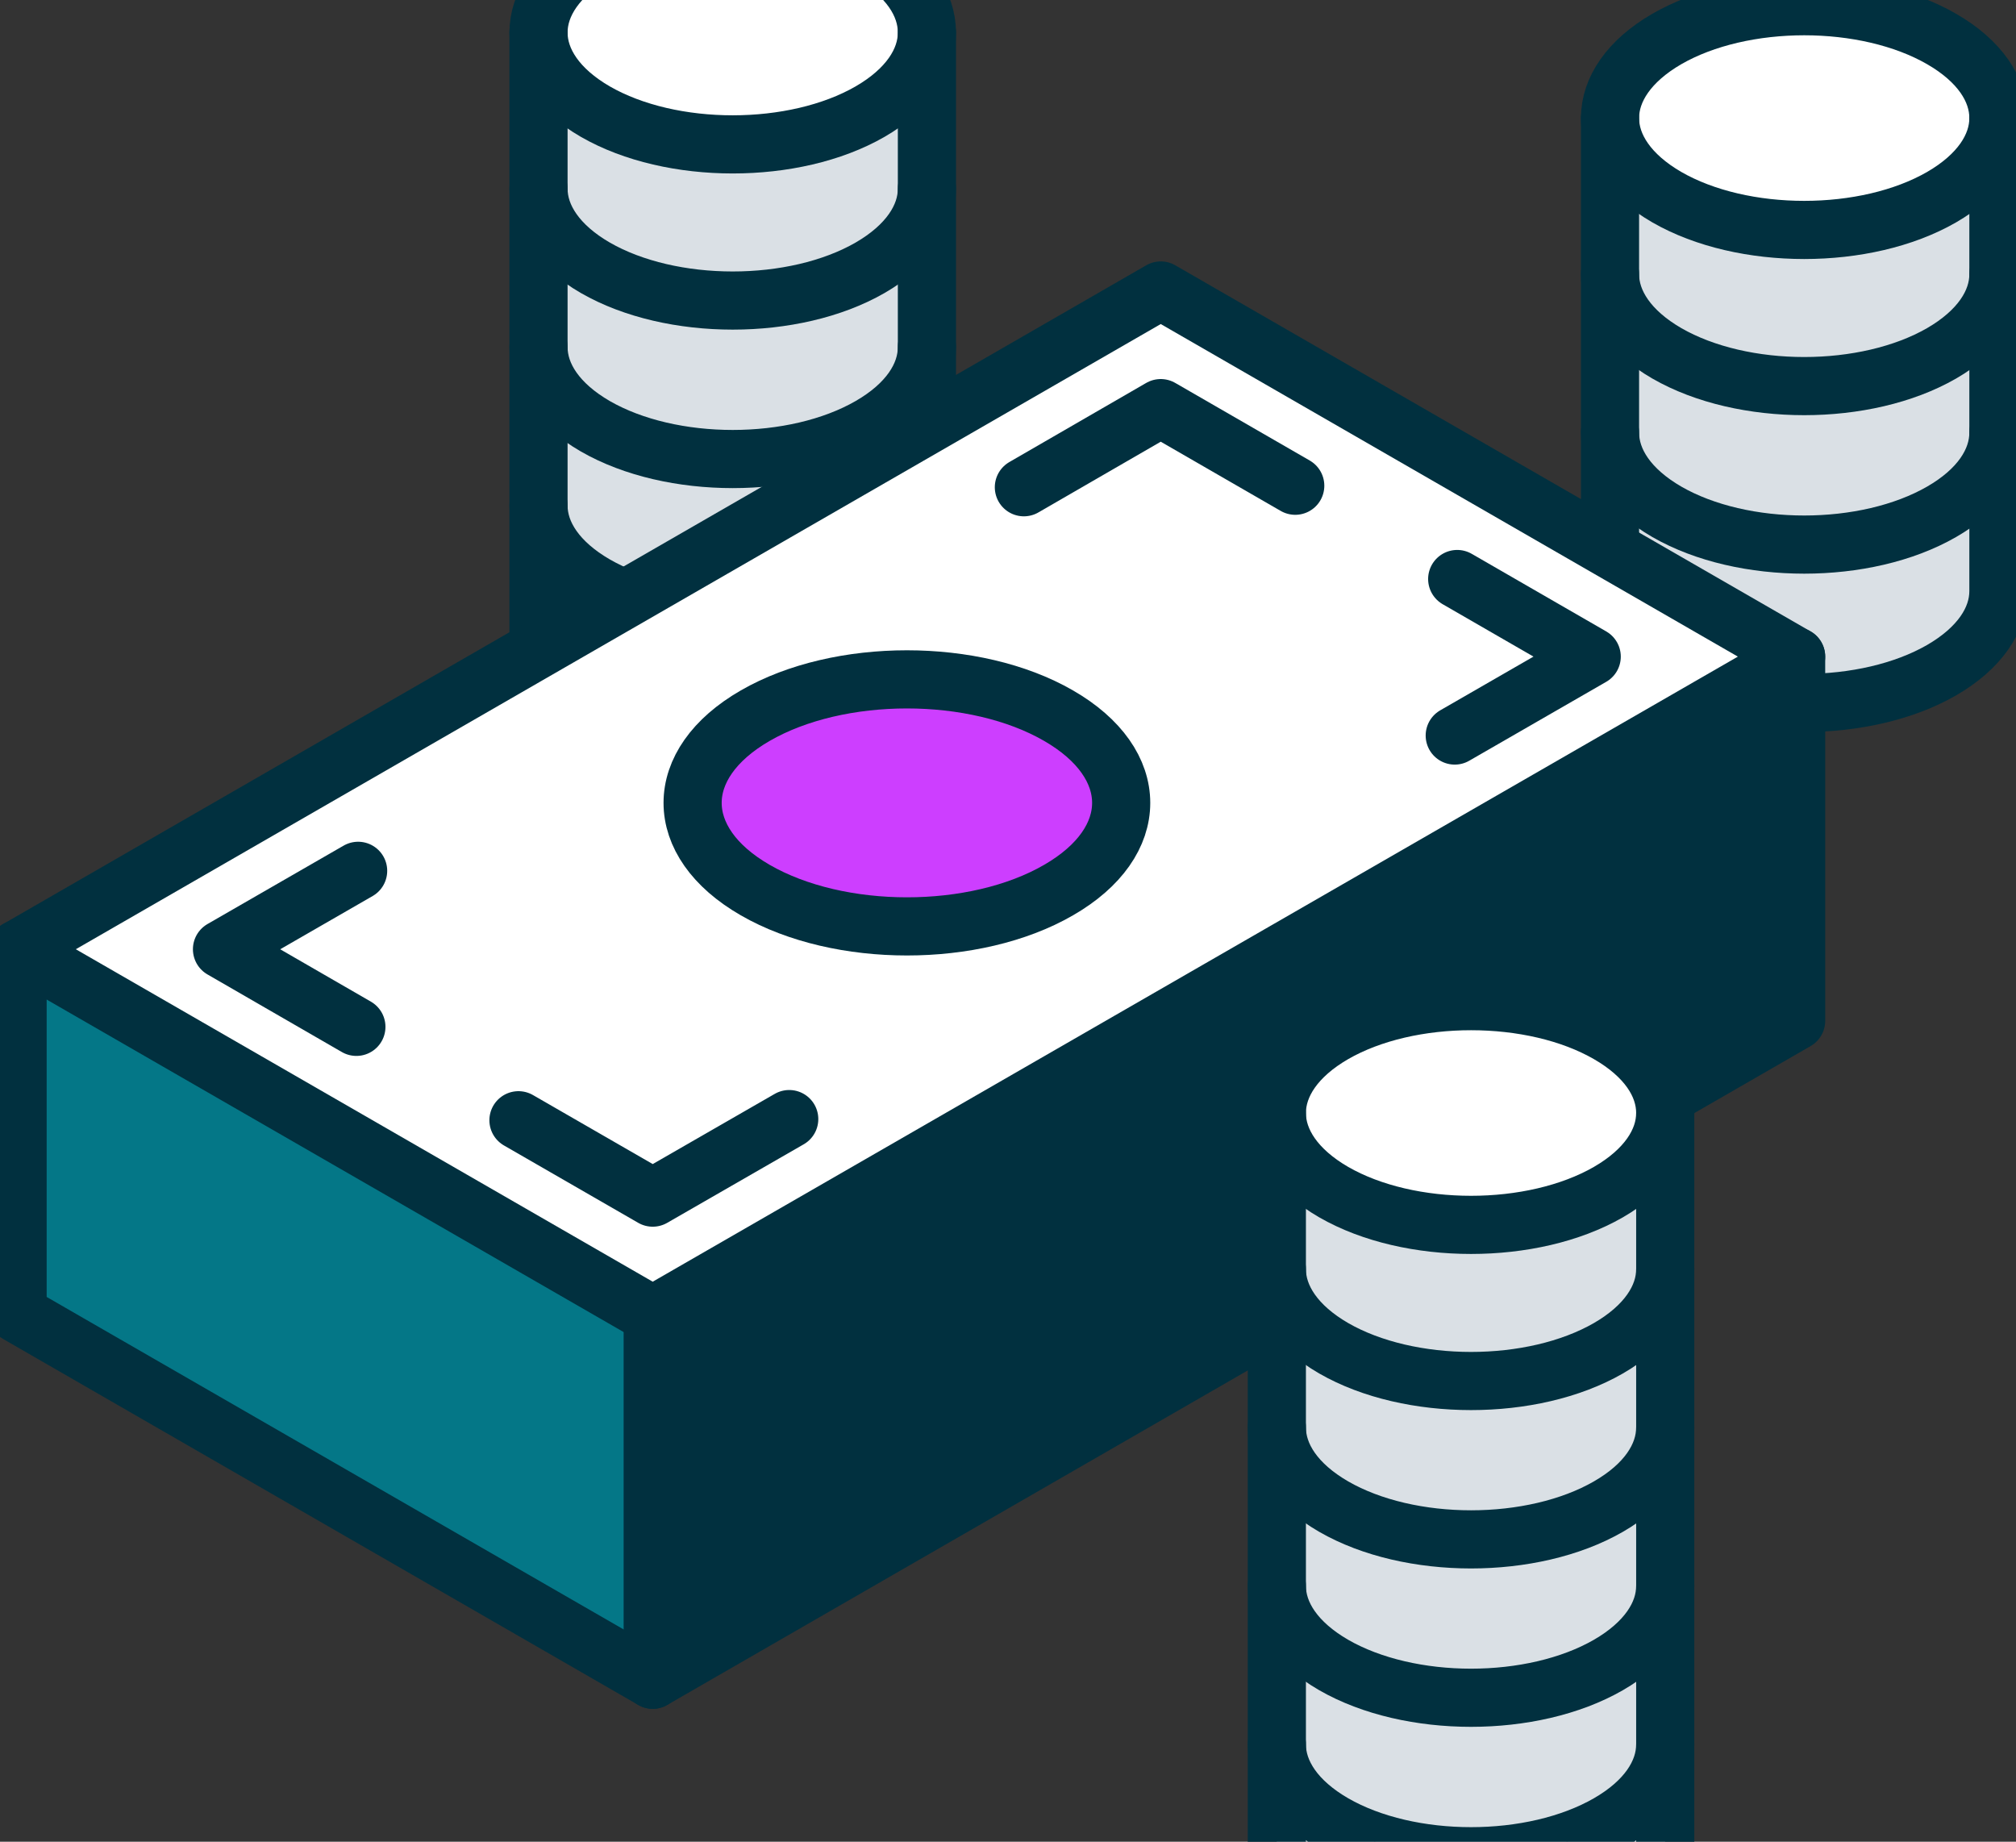 <svg width="104" height="95" viewBox="0 0 104 95" fill="none" xmlns="http://www.w3.org/2000/svg">
<rect x="0" y="0" width="104" height="95" fill="#333333" stroke="none"/>
<g clip-path="url(#clip0_3956_258)">
<path d="M47.816 9.732V17.901C47.816 19.387 46.836 20.866 44.882 21.989C40.968 24.241 34.628 24.241 30.714 21.989C28.76 20.86 27.78 19.387 27.78 17.901V9.732C27.78 11.206 28.76 12.685 30.714 13.814C34.628 16.066 40.974 16.066 44.882 13.814C46.842 12.685 47.816 11.206 47.816 9.732Z" fill="#DAE0E5"/>
<path d="M44.876 -2.404C46.837 -1.275 47.81 0.198 47.81 1.678C47.81 3.157 46.83 4.63 44.876 5.759C40.962 8.011 34.622 8.011 30.708 5.759C28.754 4.63 27.774 3.151 27.774 1.678C27.774 0.205 28.754 -1.275 30.708 -2.404C34.622 -4.656 40.968 -4.656 44.876 -2.404Z" fill="white"/>
<path d="M27.774 17.901C27.774 19.387 28.754 20.866 30.708 21.989C34.622 24.241 40.968 24.241 44.876 21.989C46.837 20.86 47.81 19.387 47.81 17.901V26.076C47.81 27.556 46.83 29.029 44.876 30.158C40.962 32.41 34.622 32.41 30.708 30.158C28.754 29.029 27.774 27.556 27.774 26.076V17.901Z" fill="#DAE0E5"/>
<path d="M27.774 34.245V26.076C27.774 27.555 28.754 29.029 30.708 30.158C34.622 32.41 40.968 32.41 44.876 30.158C46.837 29.029 47.81 27.555 47.81 26.076V34.245C47.81 35.724 46.83 37.204 44.876 38.327C40.962 40.579 34.622 40.579 30.708 38.327C28.754 37.197 27.774 35.724 27.774 34.245Z" fill="#DAE0E5"/>
<path d="M27.774 34.245C27.774 35.724 28.754 37.204 30.708 38.327C34.622 40.579 40.968 40.579 44.876 38.327C46.837 37.197 47.81 35.724 47.81 34.245V42.42C47.81 43.899 46.83 45.379 44.876 46.508C40.962 48.76 34.622 48.76 30.708 46.508C28.754 45.379 27.774 43.905 27.774 42.42V34.245Z" fill="white"/>
<path d="M47.816 1.678V9.732C47.816 11.205 46.836 12.684 44.882 13.813C40.968 16.066 34.628 16.066 30.714 13.813C28.76 12.684 27.78 11.205 27.78 9.732V1.678C27.78 3.151 28.76 4.63 30.714 5.759C34.628 8.011 40.974 8.011 44.882 5.759C46.842 4.63 47.816 3.151 47.816 1.678Z" fill="#DAE0E5"/>
<path d="M47.817 1.678C47.817 3.151 46.837 4.63 44.883 5.759C40.969 8.011 34.629 8.011 30.714 5.759C28.76 4.63 27.78 3.151 27.78 1.678C27.78 0.205 28.76 -1.275 30.714 -2.404C34.629 -4.656 40.975 -4.656 44.883 -2.404C46.843 -1.275 47.817 0.198 47.817 1.678Z" stroke="#01303F" stroke-width="3" stroke-linecap="round" stroke-linejoin="round"/>
<path d="M47.817 9.732C47.817 11.206 46.837 12.685 44.883 13.814C40.969 16.066 34.629 16.066 30.714 13.814C28.76 12.685 27.78 11.206 27.78 9.732" stroke="#01303F" stroke-width="3" stroke-linecap="round" stroke-linejoin="round"/>
<path d="M47.817 17.901C47.817 19.387 46.837 20.866 44.883 21.989C40.969 24.241 34.629 24.241 30.714 21.989C28.76 20.86 27.78 19.387 27.78 17.901" stroke="#01303F" stroke-width="3" stroke-linecap="round" stroke-linejoin="round"/>
<path d="M47.817 26.076C47.817 27.555 46.837 29.029 44.883 30.158C40.969 32.41 34.629 32.41 30.714 30.158C28.76 29.029 27.78 27.555 27.78 26.076" stroke="#01303F" stroke-width="3" stroke-linecap="round" stroke-linejoin="round"/>
<path d="M47.817 34.245C47.817 35.724 46.837 37.204 44.883 38.327C40.969 40.579 34.629 40.579 30.714 38.327C28.76 37.197 27.78 35.724 27.78 34.245" stroke="#01303F" stroke-width="3" stroke-linecap="round" stroke-linejoin="round"/>
<path d="M47.817 1.678V42.42C47.817 43.899 46.837 45.378 44.883 46.507C40.969 48.759 34.629 48.759 30.714 46.507C28.76 45.378 27.78 43.905 27.78 42.42V1.678" stroke="#01303F" stroke-width="3" stroke-linecap="round" stroke-linejoin="round"/>
<path d="M83.05 6.091C83.05 7.564 84.03 9.043 85.984 10.172C89.898 12.424 96.244 12.424 100.152 10.172C102.112 9.043 103.086 7.564 103.086 6.091V14.145C103.086 15.618 102.106 17.098 100.152 18.227C96.238 20.479 89.898 20.479 85.984 18.227C84.03 17.098 83.05 15.618 83.05 14.145V6.091Z" fill="#DAE0E5"/>
<path d="M100.152 2.009C102.112 3.138 103.086 4.612 103.086 6.091C103.086 7.57 102.106 9.043 100.152 10.172C96.238 12.424 89.898 12.424 85.984 10.172C84.03 9.043 83.05 7.564 83.05 6.091C83.05 4.618 84.03 3.138 85.984 2.009C89.898 -0.243 96.244 -0.243 100.152 2.009Z" fill="white"/>
<path d="M83.05 20.201V14.146C83.05 15.619 84.03 17.098 85.984 18.227C89.898 20.479 96.244 20.479 100.152 18.227C102.112 17.098 103.086 15.619 103.086 14.146V22.314C103.086 23.8 102.106 25.279 100.152 26.402C96.238 28.654 89.898 28.654 85.984 26.402C84.03 25.273 83.05 23.8 83.05 22.314V20.201Z" fill="#DAE0E5"/>
<path d="M83.05 22.314C83.05 23.8 84.03 25.279 85.984 26.402C89.898 28.654 96.244 28.654 100.152 26.402C102.112 25.273 103.086 23.8 103.086 22.314V30.489C103.086 31.969 102.106 33.442 100.152 34.571C96.238 36.823 89.898 36.823 85.984 34.571C84.03 33.442 83.05 31.969 83.05 30.489V22.314Z" fill="#DAE0E5"/>
<path d="M103.093 6.091C103.093 7.564 102.113 9.043 100.159 10.172C96.244 12.424 89.904 12.424 85.99 10.172C84.036 9.043 83.056 7.564 83.056 6.091C83.056 4.618 84.036 3.138 85.99 2.009C89.904 -0.243 96.251 -0.243 100.159 2.009C102.119 3.138 103.093 4.612 103.093 6.091Z" stroke="#01303F" stroke-width="3" stroke-linecap="round" stroke-linejoin="round"/>
<path d="M103.093 14.146C103.093 15.619 102.113 17.098 100.159 18.227C96.244 20.479 89.904 20.479 85.99 18.227C84.036 17.098 83.056 15.619 83.056 14.146" stroke="#01303F" stroke-width="3" stroke-linecap="round" stroke-linejoin="round"/>
<path d="M103.093 22.314C103.093 23.8 102.113 25.279 100.159 26.402C96.244 28.654 89.904 28.654 85.99 26.402C84.036 25.273 83.056 23.8 83.056 22.314" stroke="#01303F" stroke-width="3" stroke-linecap="round" stroke-linejoin="round"/>
<path d="M103.093 6.091V30.489C103.093 31.968 102.113 33.441 100.159 34.571C96.244 36.822 89.904 36.822 85.99 34.571C84.036 33.441 83.056 31.968 83.056 30.489V6.091" stroke="#01303F" stroke-width="3" stroke-linecap="round" stroke-linejoin="round"/>
<path d="M92.657 46.35V52.659L33.672 86.645V67.844L92.657 33.87V46.35Z" fill="#01303F"/>
<path d="M92.657 33.87L33.672 67.85L0.907 48.964L59.88 14.984L92.657 33.87ZM54.598 45.915C58.911 43.434 58.911 39.395 54.598 36.913C50.285 34.42 43.285 34.42 38.96 36.913C34.646 39.395 34.646 43.434 38.96 45.915C43.285 48.409 50.279 48.409 54.598 45.915Z" fill="white"/>
<path d="M54.598 36.913C58.911 39.395 58.911 43.434 54.598 45.915C50.285 48.409 43.285 48.409 38.96 45.915C34.646 43.434 34.646 39.395 38.96 36.913C43.285 34.42 50.279 34.42 54.598 36.913Z" fill="#CD3EFF"/>
<path d="M33.672 80.329V86.645L0.907 67.765V48.964L33.672 67.844V80.329Z" fill="#047787"/>
<path d="M66.818 25.055L59.879 21.052L52.819 25.133" stroke="#01303F" stroke-width="3" stroke-linecap="round" stroke-linejoin="round"/>
<path d="M75.173 29.867L82.112 33.87L75.046 37.94" stroke="#01303F" stroke-width="3" stroke-linecap="round" stroke-linejoin="round"/>
<path d="M18.475 44.919L11.452 48.964L18.385 52.967" stroke="#01303F" stroke-width="3" stroke-linecap="round" stroke-linejoin="round"/>
<path d="M40.714 57.725L33.672 61.776L26.746 57.785" stroke="#01303F" stroke-width="3" stroke-linecap="round" stroke-linejoin="round"/>
<path d="M38.965 45.915C34.652 43.434 34.652 39.395 38.965 36.913C43.291 34.42 50.285 34.42 54.604 36.913C58.917 39.395 58.917 43.434 54.604 45.915C50.291 48.409 43.291 48.409 38.965 45.915Z" stroke="#01303F" stroke-width="3" stroke-linecap="round" stroke-linejoin="round"/>
<path d="M33.672 67.844L92.657 33.87L59.88 14.984L0.907 48.964L33.672 67.844Z" stroke="#01303F" stroke-width="3" stroke-linecap="round" stroke-linejoin="round"/>
<path d="M92.657 33.87V52.659L33.672 86.645L0.907 67.766V48.964" stroke="#01303F" stroke-width="3" stroke-linecap="round" stroke-linejoin="round"/>
<path d="M33.672 67.844V86.645" stroke="#01303F" stroke-width="3" stroke-linecap="round" stroke-linejoin="round"/>
<path d="M65.863 89.978C65.863 91.458 66.843 92.937 68.797 94.06C72.711 96.312 79.057 96.312 82.965 94.06C84.925 92.931 85.899 91.458 85.899 89.978V98.153C85.899 99.633 84.919 101.112 82.965 102.241C79.051 104.493 72.711 104.493 68.797 102.241C66.843 101.112 65.863 99.639 65.863 98.153V89.978Z" fill="#DAE0E5"/>
<path d="M82.965 61.493C84.925 60.364 85.899 58.884 85.899 57.411V65.465C85.899 66.939 84.919 68.418 82.965 69.547C79.051 71.799 72.711 71.799 68.797 69.547C66.843 68.418 65.863 66.939 65.863 65.465V57.411C65.863 58.884 66.843 60.364 68.797 61.493C72.711 63.745 79.057 63.745 82.965 61.493Z" fill="#DAE0E5"/>
<path d="M65.863 73.629C65.863 75.114 66.843 76.593 68.797 77.716C72.711 79.969 79.057 79.969 82.965 77.716C84.925 76.587 85.899 75.114 85.899 73.629V81.804C85.899 83.283 84.919 84.756 82.965 85.885C79.051 88.137 72.711 88.137 68.797 85.885C66.843 84.756 65.863 83.283 65.863 81.804V73.629Z" fill="#DAE0E5"/>
<path d="M82.965 53.324C84.925 54.453 85.899 55.926 85.899 57.405C85.899 58.885 84.919 60.358 82.965 61.487C79.051 63.739 72.711 63.739 68.797 61.487C66.843 60.358 65.863 58.878 65.863 57.405C65.863 55.932 66.843 54.453 68.797 53.324C72.711 51.072 79.057 51.072 82.965 53.324Z" fill="white"/>
<path d="M65.863 71.516V65.46C65.863 66.933 66.843 68.412 68.797 69.541C72.711 71.793 79.057 71.793 82.965 69.541C84.925 68.412 85.899 66.933 85.899 65.46V73.629C85.899 75.114 84.919 76.593 82.965 77.716C79.051 79.969 72.711 79.969 68.797 77.716C66.843 76.587 65.863 75.114 65.863 73.629V71.516Z" fill="#DAE0E5"/>
<path d="M65.863 81.804C65.863 83.283 66.843 84.756 68.797 85.885C72.711 88.137 79.057 88.137 82.965 85.885C84.925 84.756 85.899 83.283 85.899 81.804V89.973C85.899 91.452 84.919 92.931 82.965 94.054C79.051 96.306 72.711 96.306 68.797 94.054C66.843 92.925 65.863 91.452 65.863 89.973V81.804Z" fill="#DAE0E5"/>
<path d="M85.905 57.411C85.905 58.884 84.925 60.364 82.971 61.493C79.057 63.745 72.717 63.745 68.803 61.493C66.849 60.364 65.869 58.884 65.869 57.411C65.869 55.938 66.849 54.459 68.803 53.33C72.717 51.078 79.063 51.078 82.971 53.33C84.931 54.459 85.905 55.932 85.905 57.411Z" stroke="#01303F" stroke-width="3" stroke-linecap="round" stroke-linejoin="round"/>
<path d="M85.905 65.466C85.905 66.939 84.925 68.418 82.971 69.547C79.057 71.799 72.717 71.799 68.803 69.547C66.849 68.418 65.869 66.939 65.869 65.466" stroke="#01303F" stroke-width="3" stroke-linecap="round" stroke-linejoin="round"/>
<path d="M85.905 73.628C85.905 75.113 84.925 76.592 82.971 77.715C79.057 79.968 72.717 79.968 68.803 77.715C66.849 76.586 65.869 75.113 65.869 73.628" stroke="#01303F" stroke-width="3" stroke-linecap="round" stroke-linejoin="round"/>
<path d="M85.905 81.804C85.905 83.283 84.925 84.756 82.971 85.885C79.057 88.137 72.717 88.137 68.803 85.885C66.849 84.756 65.869 83.283 65.869 81.804" stroke="#01303F" stroke-width="3" stroke-linecap="round" stroke-linejoin="round"/>
<path d="M85.905 89.978C85.905 91.458 84.925 92.937 82.971 94.06C79.057 96.312 72.717 96.312 68.803 94.06C66.849 92.931 65.869 91.458 65.869 89.978" stroke="#01303F" stroke-width="3" stroke-linecap="round" stroke-linejoin="round"/>
<path d="M85.905 57.411V106.328C85.905 107.801 84.925 109.281 82.971 110.41C79.057 112.662 72.717 112.662 68.803 110.41C66.849 109.281 65.869 107.807 65.869 106.328V57.411" stroke="#01303F" stroke-width="3" stroke-linecap="round" stroke-linejoin="round"/>
</g>
<defs>
<clipPath id="clip0_3956_258">
<rect width="104" height="118" fill="white" transform="translate(0 -5)"/>
</clipPath>
</defs>
</svg>

